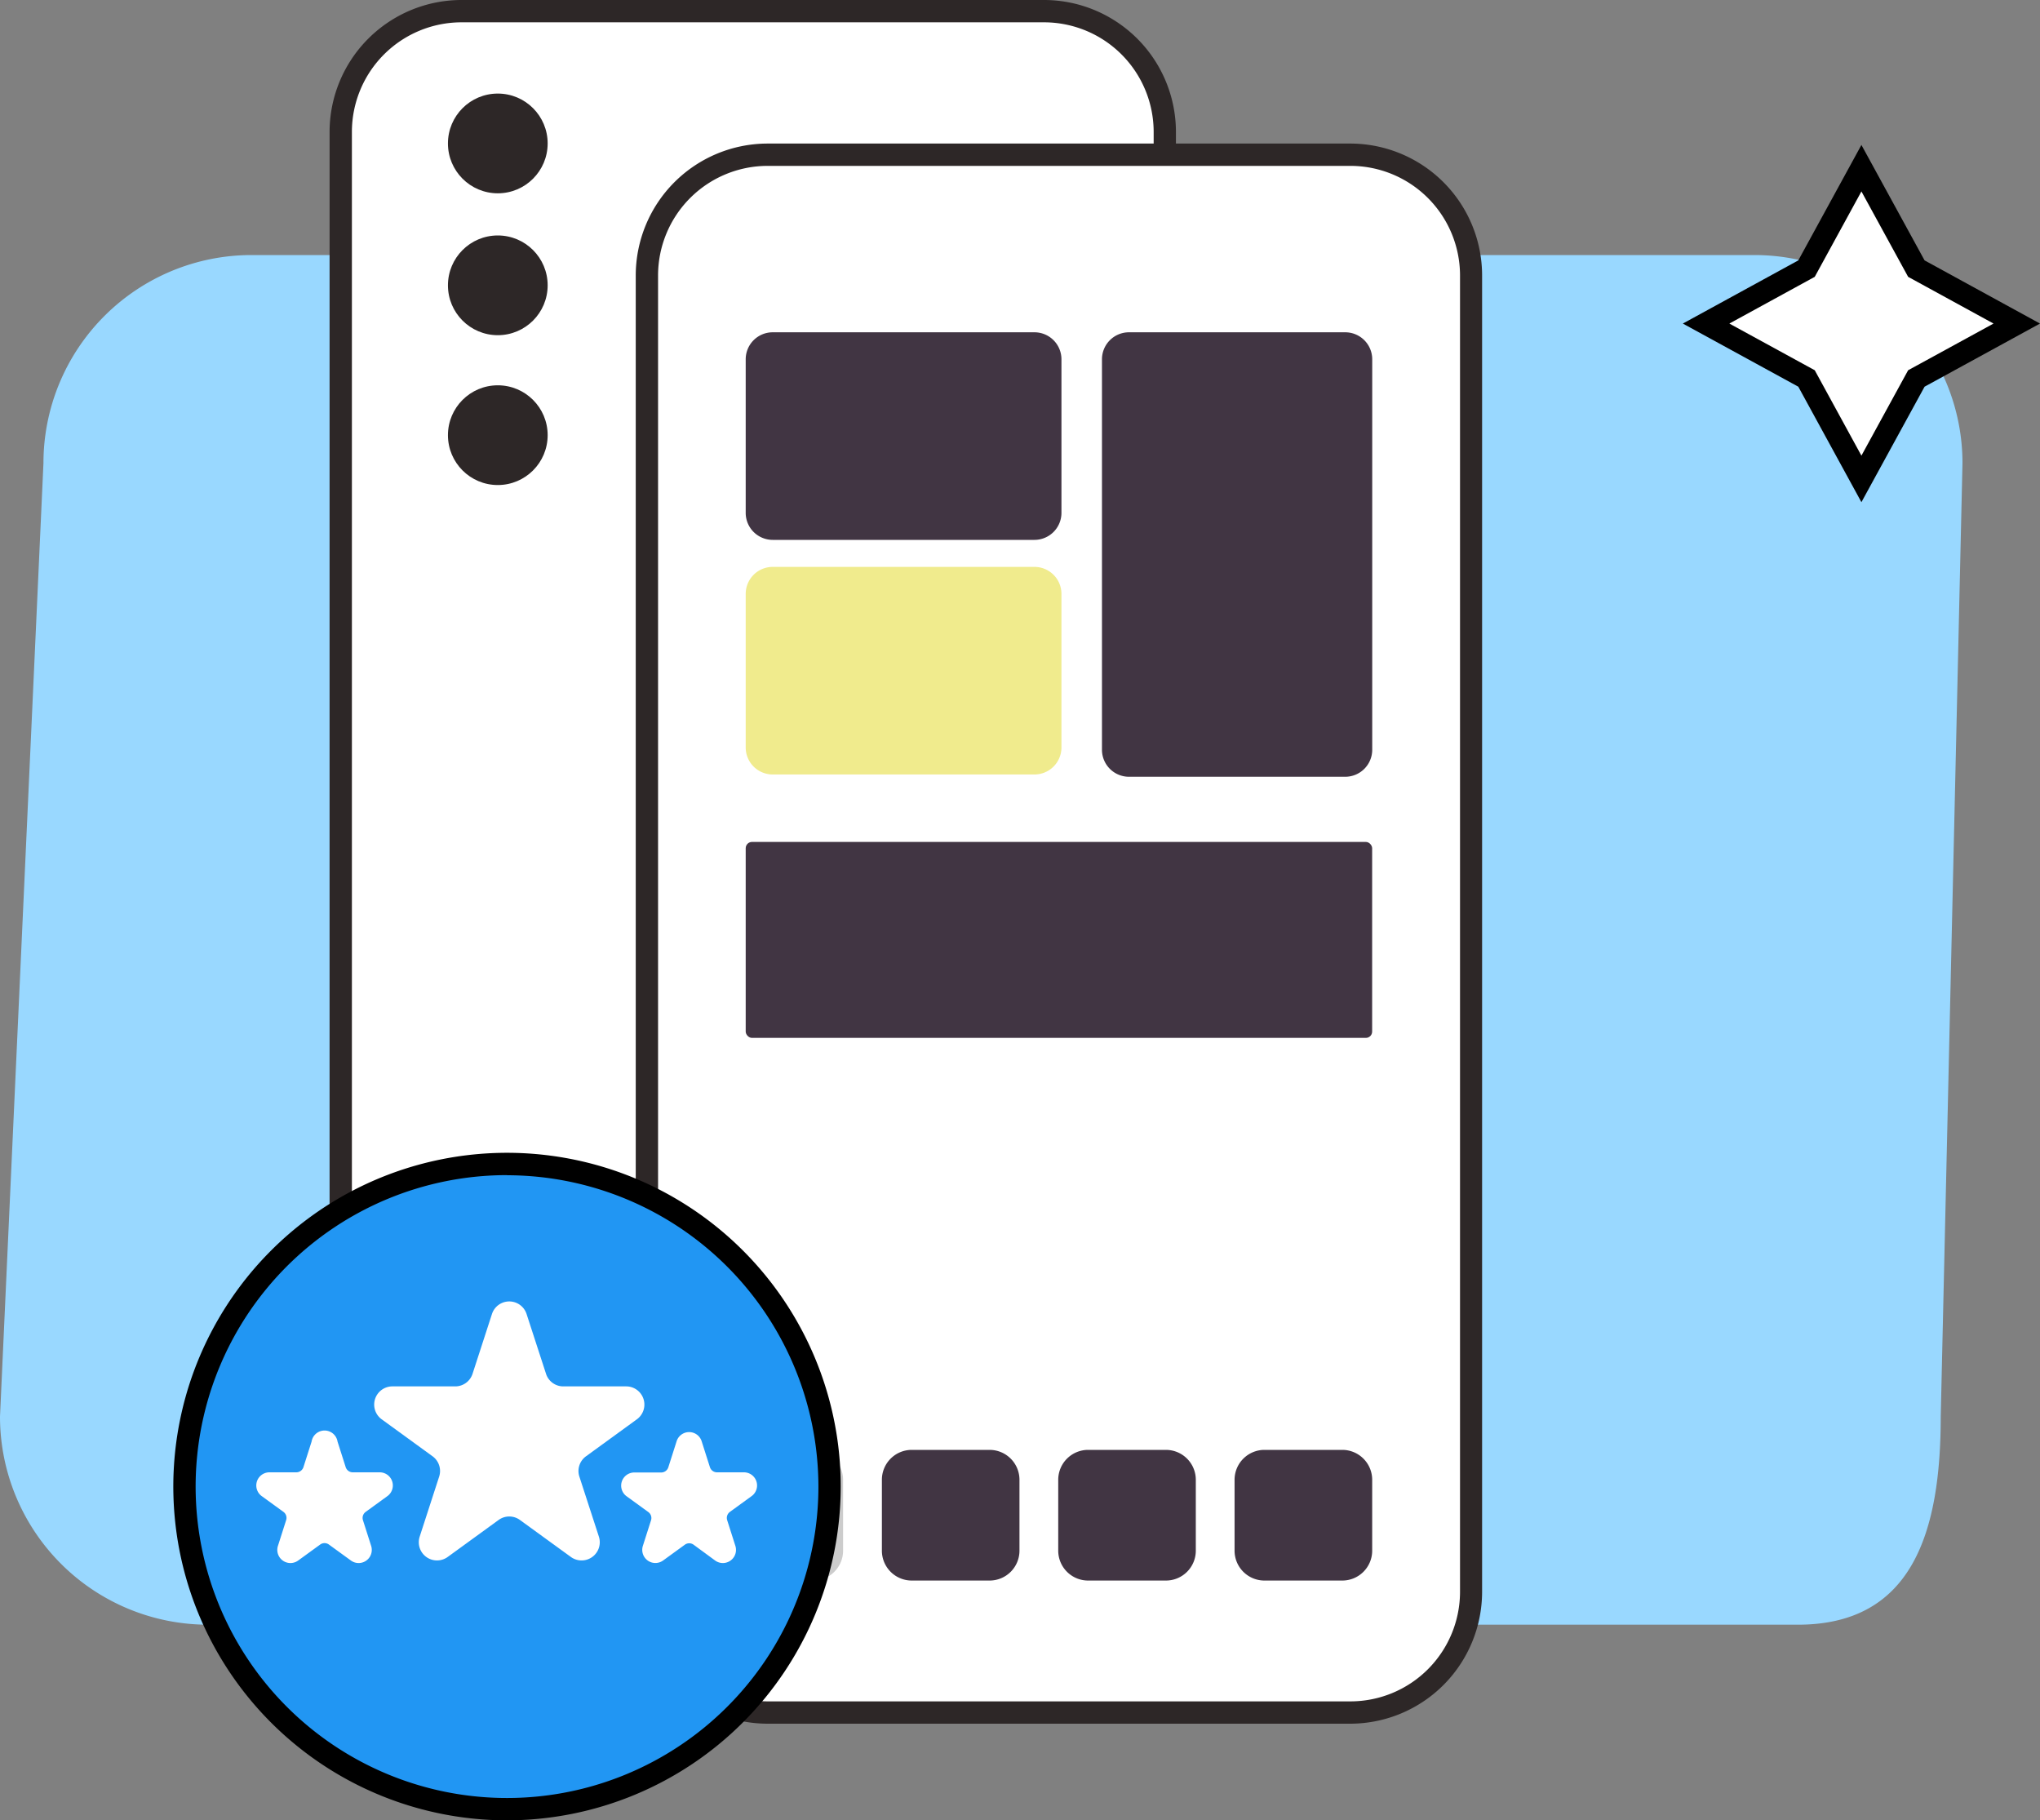 <svg xmlns="http://www.w3.org/2000/svg" viewBox="0 0 500 446.08"><rect x="0" y="0" width="500" height="446.08" fill="#808080" stroke="none"/><defs fill="#000000"><style>.cls-1{fill:#99d8ff;}.cls-2{fill:#fff;}.cls-3{fill:#2d2727;}.cls-4{fill:#413543;}.cls-5{fill:#f0eb8d;}.cls-6{fill:#ccc;}.cls-7{fill:#2196f3;}</style></defs><g id="Layer_2" data-name="Layer 2"><g id="Layer_1-2" data-name="Layer 1"><path class="cls-1" d="M440.66,398.14H51a51,51,0,0,1-51-51L10.65,113.5a51,51,0,0,1,51-51H430a51,51,0,0,1,51,51l-5.33,233.65C475.66,375.31,468.82,398.14,440.66,398.14Z" fill="#000000"/><rect class="cls-2" x="83.51" y="2.73" width="201.98" height="381.76" rx="27.88" fill="#000000"/><path class="cls-3" d="M255.91,387.22H113.09a32.35,32.35,0,0,1-32.31-32.31V32.32A32.36,32.36,0,0,1,113.09,0H255.91a32.35,32.35,0,0,1,32.31,32.32V354.91A32.34,32.34,0,0,1,255.91,387.22ZM113.09,5.47A26.87,26.87,0,0,0,86.25,32.32V354.91a26.88,26.88,0,0,0,26.84,26.85H255.91a26.89,26.89,0,0,0,26.85-26.85V32.32A26.88,26.88,0,0,0,255.91,5.47Z" fill="#000000"/><line class="cls-2" x1="83.51" y1="366.3" x2="309.17" y2="366.3" fill="#000000"/><rect x="83.51" y="360.83" width="225.65" height="10.94" fill="#000000"/><rect class="cls-2" x="158.55" y="37.91" width="201.98" height="381.76" rx="28.82" fill="#000000"/><path class="cls-3" d="M331,422.4H188.13a32.35,32.35,0,0,1-32.31-32.31V67.5a32.35,32.35,0,0,1,32.31-32.32H331A32.34,32.34,0,0,1,363.26,67.5V390.09A32.35,32.35,0,0,1,331,422.4ZM188.13,40.65A26.87,26.87,0,0,0,161.29,67.5V390.09a26.87,26.87,0,0,0,26.84,26.84H331a26.88,26.88,0,0,0,26.85-26.84V67.5A26.88,26.88,0,0,0,331,40.65Z" fill="#000000"/><circle class="cls-3" cx="122.01" cy="35.15" r="12.22" fill="#000000"/><circle class="cls-3" cx="122.01" cy="69.92" r="12.22" fill="#000000"/><circle class="cls-3" cx="122.01" cy="106.64" r="12.22" fill="#000000"/><path class="cls-4" d="M182.77,88.05a6.62,6.62,0,0,1,6.62-6.62h64.15a6.62,6.62,0,0,1,6.62,6.62v37.63a6.62,6.62,0,0,1-6.62,6.62H189.39a6.62,6.62,0,0,1-6.62-6.62Z" fill="#000000"/><path class="cls-5" d="M182.77,145.54a6.62,6.62,0,0,1,6.62-6.62h64.15a6.62,6.62,0,0,1,6.62,6.62v37.63a6.62,6.62,0,0,1-6.62,6.62H189.39a6.62,6.62,0,0,1-6.62-6.62Z" fill="#000000"/><path class="cls-4" d="M270.09,88.05a6.62,6.62,0,0,1,6.62-6.62h53a6.62,6.62,0,0,1,6.62,6.62v95.68a6.62,6.62,0,0,1-6.62,6.62h-53a6.62,6.62,0,0,1-6.62-6.62Z" fill="#000000"/><path class="cls-6" d="M172.92,362.63a7.33,7.33,0,0,1,7.33-7.33h19.07a7.33,7.33,0,0,1,7.32,7.33V380a7.32,7.32,0,0,1-7.32,7.32H180.25a7.32,7.32,0,0,1-7.33-7.32Z" fill="#000000"/><path class="cls-4" d="M216.15,362.63a7.32,7.32,0,0,1,7.32-7.33h19.07a7.33,7.33,0,0,1,7.33,7.33V380a7.32,7.32,0,0,1-7.33,7.32H223.47a7.31,7.31,0,0,1-7.32-7.32Z" fill="#000000"/><path class="cls-4" d="M259.37,362.63a7.33,7.33,0,0,1,7.32-7.33h19.07a7.33,7.33,0,0,1,7.33,7.33V380a7.32,7.32,0,0,1-7.33,7.32H266.69a7.32,7.32,0,0,1-7.32-7.32Z" fill="#000000"/><path class="cls-4" d="M302.59,362.63a7.33,7.33,0,0,1,7.32-7.33H329a7.33,7.33,0,0,1,7.32,7.33V380a7.32,7.32,0,0,1-7.32,7.32H309.91a7.32,7.32,0,0,1-7.32-7.32Z" fill="#000000"/><circle class="cls-7" cx="124.28" cy="364.29" r="79.05" fill="#000000"/><path d="M124.28,446.08a81.79,81.79,0,1,1,81.78-81.79A81.88,81.88,0,0,1,124.28,446.08Zm0-158.11a76.32,76.32,0,1,0,76.31,76.32A76.4,76.4,0,0,0,124.28,288Z" fill="#000000"/><rect class="cls-4" x="182.77" y="206.32" width="153.54" height="48.02" rx="1.54" fill="#000000"/><path class="cls-2" d="M129.06,322l4.77,14.66a4.44,4.44,0,0,0,4.24,3.08h15.42a4.46,4.46,0,0,1,2.62,8.06l-12.48,9.07a4.45,4.45,0,0,0-1.62,5l4.77,14.67a4.46,4.46,0,0,1-6.86,5l-12.48-9.06a4.44,4.44,0,0,0-5.24,0l-12.47,9.06a4.46,4.46,0,0,1-6.86-5l4.76-14.67a4.45,4.45,0,0,0-1.61-5l-12.48-9.07a4.46,4.46,0,0,1,2.62-8.06h15.42a4.46,4.46,0,0,0,4.24-3.08L120.58,322A4.46,4.46,0,0,1,129.06,322Z" fill="#000000"/><path class="cls-2" d="M82.73,353.27l2,6.27a1.82,1.82,0,0,0,1.74,1.26h6.58a3.22,3.22,0,0,1,1.9,5.83l-5.33,3.87a1.83,1.83,0,0,0-.67,2l2,6.27a3.22,3.22,0,0,1-5,3.6l-5.33-3.87a1.82,1.82,0,0,0-2.15,0l-5.33,3.87a3.22,3.22,0,0,1-5-3.6l2-6.27a1.81,1.81,0,0,0-.66-2l-5.33-3.87a3.22,3.22,0,0,1,1.89-5.83h6.59a1.84,1.84,0,0,0,1.74-1.26l2-6.27A3.22,3.22,0,0,1,82.73,353.27Z" fill="#000000"/><path class="cls-2" d="M172,353.27l2,6.27a1.82,1.82,0,0,0,1.74,1.26h6.58a3.22,3.22,0,0,1,1.9,5.83l-5.33,3.87a1.83,1.83,0,0,0-.67,2l2,6.27a3.22,3.22,0,0,1-5,3.6L170,378.54a1.82,1.82,0,0,0-2.15,0l-5.33,3.87a3.22,3.22,0,0,1-4.95-3.6l2-6.27a1.81,1.81,0,0,0-.66-2l-5.33-3.87a3.22,3.22,0,0,1,1.89-5.83h6.59a1.83,1.83,0,0,0,1.74-1.26l2-6.27A3.22,3.22,0,0,1,172,353.27Z" fill="#000000"/><polygon class="cls-2" points="456.23 41.22 469.69 65.83 494.3 79.29 469.69 92.75 456.23 117.36 442.77 92.75 418.16 79.29 442.77 65.83 456.23 41.22" fill="#000000"/><path d="M456.23,123.06l-15.47-28.3-28.3-15.47,28.3-15.48,15.47-28.29,15.48,28.29L500,79.29,471.71,94.76ZM423.86,79.29l20.93,11.44,11.44,20.93,11.45-20.93,20.93-11.44L467.68,67.84,456.23,46.91,444.79,67.84Z" fill="#000000"/></g></g></svg>